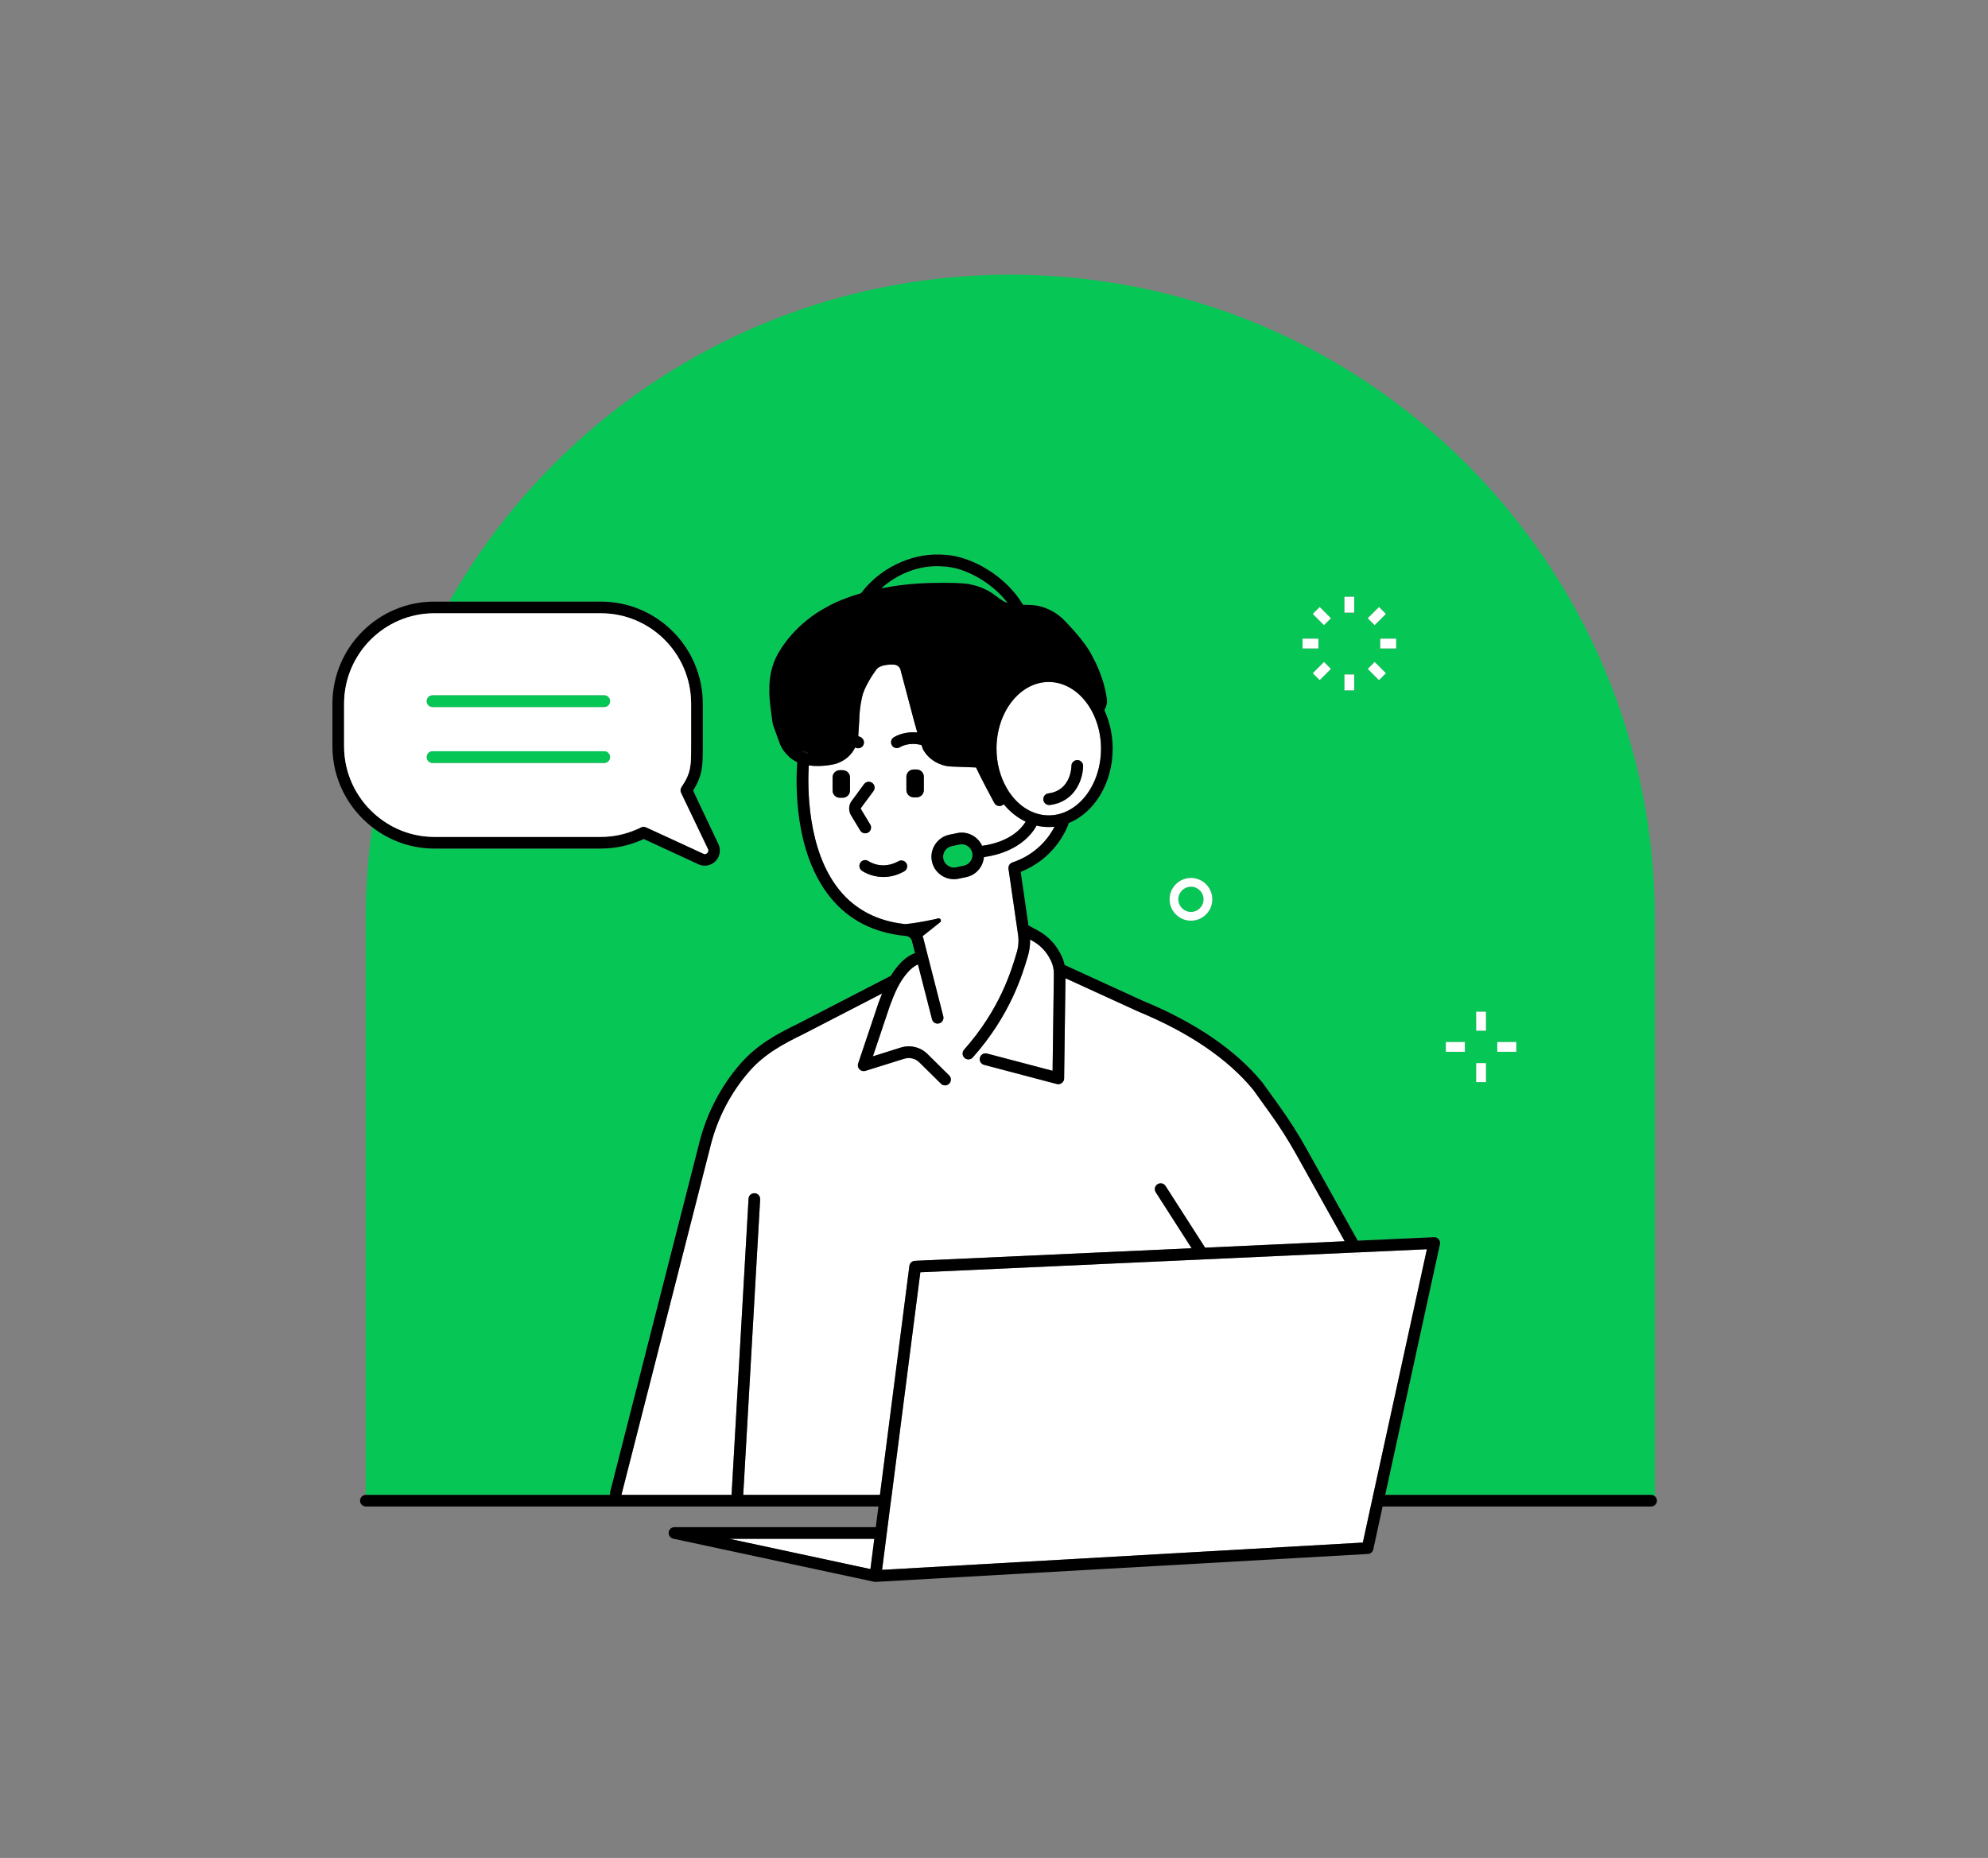 <svg xmlns="http://www.w3.org/2000/svg" fill="none" viewBox="0 0 460 430" height="430" width="460">
<rect x="0" y="0" width="460" height="430" fill="#808080" stroke="none"/>
<path fill="#06C755" d="M339.225 107.255C312.24 80.27 274.95 63.575 233.76 63.575C178.11 63.575 129.585 94.055 103.95 139.235H139.035C152.04 139.235 162.615 149.84 162.615 162.875V172.73C162.615 177.08 162.615 179.405 160.365 182.975L166.32 195.545C166.83 196.97 166.5 198.365 165.54 199.325C164.865 199.985 163.98 200.345 163.065 200.345C162.675 200.345 162.285 200.285 161.895 200.15L148.965 194.18C148.92 194.21 148.875 194.225 148.815 194.24L148.44 194.405C145.47 195.71 142.305 196.385 139.035 196.385H100.485C95.085 196.385 90.105 194.525 86.13 191.435C85.14 198.395 84.615 205.505 84.615 212.735V345.965H141.195C141.135 345.74 141.12 345.515 141.18 345.29L161.88 264.215C163.56 257.63 166.785 251.435 171.225 246.305C175.125 241.775 179.805 239.285 184.65 236.93L205.995 225.905C206.025 225.89 206.055 225.89 206.1 225.875C206.58 225.08 207.12 224.3 207.75 223.565C209.01 222.065 210.225 221.165 211.725 220.565L211.02 217.82C210.855 217.16 210.3 216.68 209.64 216.62C202.275 215.945 196.38 212.945 192.12 207.665C183.645 197.21 184.125 181.145 184.47 176.39C183.615 176 182.82 175.46 182.16 174.71C181.86 174.425 180.9 173.435 180.33 171.815L178.89 167.81C178.86 167.735 178.83 167.645 178.815 167.555C178.65 166.505 177.855 161.285 178.035 159.53C177.99 158.675 177.945 154.28 180.585 150.365C180.675 150.215 184.065 144.26 191.46 140.405C191.61 140.315 194.265 138.74 199.23 137.3C203.445 131.66 210.54 128.105 217.545 128.345L218.4 128.39C224.985 128.66 232.785 133.52 236.535 139.685L236.7 139.955C236.745 139.97 236.79 139.97 236.85 139.97C238.005 139.985 239.115 140 239.895 140.18C240.48 140.255 243.36 140.78 246.03 143.33C246.255 143.555 251.085 148.355 252.78 151.94C252.855 152.045 255.57 156.815 256.14 162.05C256.215 162.695 255.99 163.49 255.54 164.375C256.755 167.015 257.46 170.045 257.46 173.27C257.46 181.28 253.2 188.075 247.32 190.475C246.615 192.455 243.855 198.71 236.175 201.785L237.975 214.175L240.045 215.3C240.795 215.705 241.395 216.095 241.92 216.515C242.475 216.95 242.985 217.43 243.465 217.955C244.275 218.84 245.01 219.935 245.625 221.21C245.94 221.885 246.18 222.605 246.345 223.34L264.405 231.605C276.63 236.645 285.975 243.035 292.14 250.58L296.13 256.13C298.335 259.22 300.405 262.46 302.25 265.775L314.16 287.135L331.8 286.34C332.205 286.295 332.625 286.49 332.895 286.82C333.165 287.135 333.27 287.57 333.18 287.975L320.52 345.965H382.05C382.38 345.965 382.68 346.085 382.92 346.295V212.735C382.92 171.545 366.225 134.255 339.225 107.255ZM275.565 213.08C272.85 213.08 270.63 210.86 270.63 208.13C270.63 205.415 272.85 203.195 275.565 203.195C278.295 203.195 280.515 205.415 280.515 208.13C280.515 210.86 278.295 213.08 275.565 213.08ZM301.395 150.065V147.815H305.055V150.065H301.395ZM305.355 157.4L303.765 155.81L306.36 153.215L307.95 154.805L305.355 157.4ZM306.36 144.68L303.765 142.085L305.355 140.495L307.95 143.09L306.36 144.68ZM313.35 159.77H311.1V156.11H313.35V159.77ZM313.35 141.785H311.1V138.125H313.35V141.785ZM319.08 140.495L320.67 142.085L318.09 144.68L316.485 143.09L319.08 140.495ZM319.08 157.4L316.485 154.805L318.09 153.215L320.67 155.81L319.08 157.4ZM323.04 150.065H319.38V147.815H323.04V150.065ZM338.94 243.425H334.56V241.175H338.94V243.425ZM343.83 250.445H341.58V246.05H343.83V250.445ZM343.83 238.535H341.58V234.155H343.83V238.535ZM350.85 243.425H346.455V241.175H350.85V243.425Z"></path>
<path fill="#06C755" d="M275.57 211.059C277.184 211.059 278.495 209.747 278.495 208.134C278.495 206.522 277.182 205.209 275.57 205.209C273.957 205.209 272.645 206.522 272.645 208.134C272.645 209.747 273.957 211.059 275.57 211.059Z"></path>
<path fill="white" d="M267.84 274.07C268.47 273.68 269.31 273.86 269.7 274.49L278.85 288.755L311.145 287.27L299.895 267.095C298.095 263.87 296.085 260.705 293.925 257.705L289.995 252.23C284.16 245.105 275.175 238.97 263.325 234.08L246.54 226.4L246.225 249.59C246.225 249.995 246.03 250.385 245.7 250.64C245.46 250.82 245.16 250.925 244.875 250.925C244.755 250.925 244.65 250.91 244.53 250.88L227.7 246.44C226.98 246.26 226.545 245.51 226.74 244.79C226.935 244.07 227.67 243.635 228.39 243.83L243.555 247.82L243.855 225.38C243.87 224.345 243.63 223.31 243.195 222.38C242.685 221.33 242.115 220.475 241.47 219.77C241.095 219.365 240.675 218.975 240.24 218.63C239.85 218.315 239.37 218 238.755 217.67L238.35 217.445C238.38 218.72 238.215 219.98 237.855 221.21C236.535 225.665 233.775 234.95 225.09 244.73C224.82 245.03 224.46 245.18 224.085 245.18C223.77 245.18 223.44 245.075 223.185 244.835C222.63 244.34 222.585 243.5 223.08 242.93C231.36 233.6 234 224.72 235.26 220.445C235.665 219.095 235.77 217.685 235.56 216.275L233.355 201.095C233.25 200.45 233.64 199.82 234.255 199.61C239.925 197.69 242.745 193.79 244.005 191.33C243.57 191.375 243.12 191.405 242.67 191.405C241.71 191.405 240.765 191.285 239.85 191.075C238.86 192.92 235.725 197.21 227.67 198.365C227.475 200.57 225.885 202.505 223.605 202.985L221.805 203.36C221.445 203.435 221.085 203.48 220.725 203.48C219.735 203.48 218.76 203.195 217.905 202.64C216.735 201.875 215.925 200.72 215.64 199.355C215.355 198.005 215.61 196.61 216.375 195.44C217.125 194.285 218.295 193.475 219.645 193.19L221.43 192.815C222.795 192.515 224.175 192.785 225.345 193.535C226.2 194.09 226.845 194.855 227.25 195.755C233.76 194.84 236.415 191.69 237.33 190.16C235.425 189.26 233.7 187.88 232.26 186.14C232.2 186.185 232.125 186.23 232.065 186.275C231.84 186.455 231.555 186.545 231.255 186.545C231.165 186.545 231.06 186.53 230.97 186.515C230.58 186.425 230.265 186.185 230.07 185.84C229.71 185.165 226.92 179.99 225.84 177.62C219.84 177.41 219.615 177.38 219.525 177.365C219.45 177.365 215.67 177.035 213.645 173.57C213.615 173.51 213.585 173.45 213.555 173.39C213.54 173.345 213.405 173 213.21 172.43C210.225 171.665 208.38 172.85 208.275 172.91C207.66 173.315 206.835 173.165 206.415 172.55C205.995 171.935 206.145 171.11 206.745 170.69C206.865 170.6 208.965 169.205 212.25 169.52C212.025 168.785 211.8 167.975 211.56 167.075L208.44 155.3C208.425 155.18 208.275 154.43 207.705 154.1C207.66 154.07 207.27 153.8 206.79 153.83C205.875 153.755 203.505 153.845 202.74 155.015C202.725 155.03 202.71 155.06 202.695 155.075C201.915 156.11 199.845 159.275 199.47 161.375C199.44 161.51 198.87 163.79 198.825 166.655L198.6 170.285C198.6 170.285 198.6 170.315 198.585 170.36C198.78 170.45 198.975 170.525 199.17 170.615C199.83 170.96 200.1 171.77 199.77 172.43C199.53 172.91 199.065 173.18 198.57 173.18C198.36 173.18 198.15 173.135 197.955 173.03C197.925 173.015 197.895 173.015 197.865 173C197.19 174.395 195.885 175.985 193.365 176.78C193.14 176.84 190.185 177.59 187.14 177.14C186.855 182.195 186.75 196.775 194.22 205.985C197.925 210.545 203.055 213.2 209.46 213.875C212.7 213.605 216.975 212.585 216.975 212.585C217.44 212.42 217.635 212.78 217.635 212.78C217.845 213.17 217.575 213.41 217.575 213.41L213.495 216.65L213.465 216.635C213.525 216.8 213.6 216.965 213.645 217.145L218.265 235.22C218.445 235.94 218.01 236.675 217.29 236.855C217.185 236.885 217.065 236.9 216.96 236.9C216.345 236.9 215.805 236.495 215.655 235.88L212.4 223.19C211.455 223.625 210.69 224.255 209.805 225.305C208.08 227.36 207.045 229.655 205.86 232.91L201.975 244.475L208.41 242.45C210.615 241.76 213 242.33 214.635 243.965L219.615 248.885C220.155 249.41 220.155 250.265 219.63 250.805C219.36 251.06 219.015 251.195 218.67 251.195C218.325 251.195 217.98 251.075 217.725 250.805L212.745 245.885C211.815 244.955 210.465 244.64 209.22 245.03L200.25 247.835C199.77 247.985 199.245 247.865 198.885 247.49C198.525 247.13 198.405 246.605 198.57 246.125L203.31 232.01C203.565 231.32 203.82 230.63 204.105 229.925L185.865 239.345C181.245 241.595 176.835 243.935 173.265 248.075C169.095 252.89 166.065 258.71 164.49 264.875L143.79 345.965H169.275L173.205 277.43C173.235 276.68 173.865 276.125 174.63 276.155C175.365 276.2 175.935 276.845 175.89 277.58L171.975 345.965H203.61L210.42 292.985C210.495 292.34 211.035 291.83 211.695 291.8L275.73 288.89L267.435 275.945C267.03 275.315 267.21 274.475 267.84 274.07ZM195 184.625H194.31C193.395 184.625 192.645 183.875 192.645 182.96V179.915C192.645 179 193.395 178.25 194.31 178.25H195C195.915 178.25 196.68 179 196.68 179.915V182.96C196.68 183.875 195.915 184.625 195 184.625ZM197.01 185.45L199.935 181.475C200.385 180.875 201.225 180.755 201.825 181.19C202.425 181.64 202.56 182.48 202.11 183.08L199.2 187.01C199.17 187.055 199.17 187.175 199.215 187.265L201.36 190.82C201.75 191.45 201.54 192.29 200.895 192.665C200.685 192.8 200.445 192.86 200.205 192.86C199.74 192.86 199.305 192.635 199.05 192.215L196.845 188.57C196.305 187.505 196.38 186.335 197.01 185.45ZM209.22 201.665C207.465 202.64 205.83 202.97 204.405 202.97C201.51 202.97 199.53 201.59 199.41 201.5C198.81 201.065 198.675 200.225 199.11 199.61C199.545 199.01 200.385 198.875 200.985 199.31C201.12 199.4 204.105 201.425 207.915 199.31C208.56 198.95 209.385 199.19 209.745 199.835C210.105 200.48 209.865 201.305 209.22 201.665ZM213.765 182.855C213.765 183.785 213.015 184.535 212.085 184.535H211.425C210.495 184.535 209.73 183.785 209.73 182.855V179.765C209.73 178.835 210.495 178.085 211.425 178.085H212.085C213.015 178.085 213.765 178.835 213.765 179.765V182.855Z"></path>
<path fill="#06C755" d="M233.19 139.58C232.17 139.22 231.39 138.62 231.345 138.59L229.485 137.225C226.2 135.14 222.99 135.005 222.375 135.005C220.44 134.81 215.82 134.915 215.625 134.915C211.11 135.005 207.21 135.515 203.91 136.16C207.615 132.815 212.565 130.85 217.44 131.045L218.28 131.09C223.425 131.3 229.635 134.915 233.19 139.58Z"></path>
<path fill="#06C755" d="M223.035 200.345L221.25 200.72C221.07 200.765 220.89 200.78 220.71 200.78C220.245 200.78 219.78 200.63 219.375 200.375C218.805 200 218.415 199.445 218.28 198.8C218.145 198.155 218.265 197.48 218.64 196.91C219 196.355 219.555 195.965 220.215 195.83L222 195.455C222.165 195.41 222.345 195.395 222.51 195.395C222.99 195.395 223.47 195.53 223.875 195.8C224.445 196.16 224.835 196.73 224.97 197.375C225.255 198.725 224.385 200.06 223.035 200.345Z"></path>
<path fill="black" d="M166.32 195.545L160.365 182.975C162.615 179.405 162.615 177.08 162.615 172.73V162.875C162.615 149.84 152.04 139.235 139.035 139.235H100.485C87.495 139.235 76.92 149.84 76.92 162.875V172.73C76.92 180.35 80.55 187.115 86.13 191.435C90.105 194.525 95.085 196.385 100.485 196.385H139.035C142.305 196.385 145.47 195.71 148.44 194.405L148.815 194.24C148.875 194.225 148.92 194.21 148.965 194.18L161.895 200.15C162.285 200.285 162.675 200.345 163.065 200.345C163.98 200.345 164.865 199.985 165.54 199.325C166.5 198.365 166.83 196.97 166.32 195.545ZM163.635 197.405C163.53 197.51 163.23 197.75 162.915 197.645L149.64 191.525L149.355 191.42C149.205 191.375 149.055 191.345 148.905 191.345C148.665 191.345 148.44 191.405 148.23 191.51C148.02 191.645 147.93 191.69 147.825 191.735C147.735 191.765 147.615 191.825 147.36 191.93C144.72 193.085 141.93 193.685 139.035 193.685H100.485C95.16 193.685 90.3 191.645 86.61 188.33C82.335 184.49 79.62 178.925 79.62 172.73V162.875C79.62 151.325 88.98 141.935 100.485 141.935H139.035C150.555 141.935 159.915 151.325 159.915 162.875V172.73C159.915 177.185 159.915 178.85 157.68 182.15C157.395 182.57 157.365 183.11 157.605 183.56L163.83 196.565C163.98 197 163.74 197.3 163.635 197.405Z"></path>
<path fill="white" d="M163.83 196.565L157.605 183.56C157.365 183.11 157.395 182.57 157.68 182.15C159.915 178.85 159.915 177.185 159.915 172.73V162.875C159.915 151.325 150.555 141.935 139.035 141.935H100.485C88.98 141.935 79.62 151.325 79.62 162.875V172.73C79.62 178.925 82.335 184.49 86.61 188.33C90.3 191.645 95.16 193.685 100.485 193.685H139.035C141.93 193.685 144.72 193.085 147.36 191.93C147.615 191.825 147.735 191.765 147.825 191.735C147.93 191.69 148.02 191.645 148.23 191.51C148.44 191.405 148.665 191.345 148.905 191.345C149.055 191.345 149.205 191.375 149.355 191.42L149.64 191.525L162.915 197.645C163.23 197.75 163.53 197.51 163.635 197.405C163.74 197.3 163.98 197 163.83 196.565ZM139.8 176.57H100.095C99.345 176.57 98.745 175.97 98.745 175.22C98.745 174.485 99.345 173.87 100.095 173.87H139.8C140.55 173.87 141.15 174.485 141.15 175.22C141.15 175.97 140.55 176.57 139.8 176.57ZM139.8 163.625H100.095C99.345 163.625 98.745 163.025 98.745 162.275C98.745 161.525 99.345 160.925 100.095 160.925H139.8C140.55 160.925 141.15 161.525 141.15 162.275C141.15 163.025 140.55 163.625 139.8 163.625Z"></path>
<path fill="white" d="M314.805 289.82C314.685 289.985 314.55 290.15 314.34 290.255C314.145 290.375 313.92 290.435 313.695 290.435C313.29 290.435 312.9 290.24 312.645 289.91L314.805 289.82Z"></path>
<path fill="black" d="M202.56 366.11V366.125C202.47 366.125 202.38 366.11 202.29 366.08C202.38 366.095 202.47 366.11 202.56 366.11Z"></path>
<path fill="white" d="M202.305 356.135L201.405 363.14L168.78 356.135H202.305Z"></path>
<path fill="white" d="M330.165 289.115L317.745 345.965L317.55 346.88L317.16 348.65L315.345 357.005L204.105 363.32L205.98 348.65L206.22 346.88L206.34 345.965L212.955 294.455L312.645 289.91C312.9 290.24 313.29 290.435 313.695 290.435C313.92 290.435 314.145 290.375 314.34 290.255C314.55 290.15 314.685 289.985 314.805 289.82L330.165 289.115Z"></path>
<path fill="black" d="M187.005 174.365C186.495 174.26 186.03 174.095 185.595 173.885C185.745 173.855 185.925 173.825 186.09 173.855C186.465 173.9 186.78 174.08 187.005 174.365Z"></path>
<path fill="white" d="M253.74 167.105C253.575 166.625 253.395 166.16 253.185 165.695C252.99 165.23 252.765 164.795 252.525 164.36C250.335 160.43 246.735 157.835 242.67 157.835C236.01 157.835 230.58 164.765 230.58 173.27C230.58 176.63 231.435 179.735 232.875 182.27C233.1 182.675 233.34 183.05 233.58 183.425C233.85 183.8 234.12 184.16 234.405 184.505C236.565 187.1 239.475 188.705 242.67 188.705C249.33 188.705 254.76 181.79 254.76 173.27C254.76 171.08 254.4 168.995 253.74 167.105ZM242.94 186.305H242.76C242.085 186.305 241.515 185.81 241.425 185.135C241.32 184.4 241.845 183.71 242.58 183.62C247.83 182.945 247.92 177.485 247.92 177.245C247.92 176.495 248.565 175.91 249.285 175.91C250.02 175.91 250.62 176.525 250.62 177.26C250.605 180.05 248.985 185.525 242.94 186.305Z"></path>
<path fill="black" d="M382.92 346.295C382.68 346.085 382.38 345.965 382.05 345.965H320.52L333.18 287.975C333.27 287.57 333.165 287.135 332.895 286.82C332.625 286.49 332.205 286.295 331.8 286.34L314.16 287.135L302.25 265.775C300.405 262.46 298.335 259.22 296.13 256.13L292.14 250.58C285.975 243.035 276.63 236.645 264.405 231.605L246.345 223.34C246.18 222.605 245.94 221.885 245.625 221.21C245.01 219.935 244.275 218.84 243.465 217.955C242.985 217.43 242.475 216.95 241.92 216.515C241.395 216.095 240.795 215.705 240.045 215.3L237.975 214.175L236.175 201.785C243.855 198.71 246.615 192.455 247.32 190.475C253.2 188.075 257.46 181.28 257.46 173.27C257.46 170.045 256.755 167.015 255.54 164.375C255.99 163.49 256.215 162.695 256.14 162.05C255.57 156.815 252.855 152.045 252.78 151.94C251.085 148.355 246.255 143.555 246.03 143.33C243.36 140.78 240.48 140.255 239.895 140.18C239.115 140 238.005 139.985 236.85 139.97C236.79 139.97 236.745 139.97 236.7 139.955L236.535 139.685C232.785 133.52 224.985 128.66 218.4 128.39L217.545 128.345C210.54 128.105 203.445 131.66 199.23 137.3C194.265 138.74 191.61 140.315 191.46 140.405C184.065 144.26 180.675 150.215 180.585 150.365C177.945 154.28 177.99 158.675 178.035 159.53C177.855 161.285 178.65 166.505 178.815 167.555C178.83 167.645 178.86 167.735 178.89 167.81L180.33 171.815C180.9 173.435 181.86 174.425 182.16 174.71C182.82 175.46 183.615 176 184.47 176.39C184.125 181.145 183.645 197.21 192.12 207.665C196.38 212.945 202.275 215.945 209.64 216.62C210.3 216.68 210.855 217.16 211.02 217.82L211.725 220.565C210.225 221.165 209.01 222.065 207.75 223.565C207.12 224.3 206.58 225.08 206.1 225.875C206.055 225.89 206.025 225.89 205.995 225.905L184.65 236.93C179.805 239.285 175.125 241.775 171.225 246.305C166.785 251.435 163.56 257.63 161.88 264.215L141.18 345.29C141.12 345.515 141.135 345.74 141.195 345.965H84.615C83.895 345.995 83.31 346.58 83.31 347.315C83.31 348.05 83.925 348.65 84.66 348.65H203.265L202.65 353.435H156.06C155.37 353.435 154.785 353.96 154.725 354.635C154.65 355.325 155.1 355.955 155.775 356.105L202.275 366.08H202.29C202.38 366.095 202.47 366.11 202.56 366.11L202.785 366.095L316.515 359.645C317.115 359.615 317.625 359.18 317.76 358.595L319.92 348.65H382.05C382.8 348.65 383.4 348.05 383.4 347.315C383.4 346.895 383.205 346.535 382.92 346.295ZM201.405 363.14L168.78 356.135H202.305L201.405 363.14ZM242.67 157.835C246.735 157.835 250.335 160.43 252.525 164.36C252.765 164.795 252.99 165.23 253.185 165.695C253.395 166.16 253.575 166.625 253.74 167.105C254.4 168.995 254.76 171.08 254.76 173.27C254.76 181.79 249.33 188.705 242.67 188.705C239.475 188.705 236.565 187.1 234.405 184.505C234.12 184.16 233.85 183.8 233.58 183.425C233.34 183.05 233.1 182.675 232.875 182.27C231.435 179.735 230.58 176.63 230.58 173.27C230.58 164.765 236.01 157.835 242.67 157.835ZM217.44 131.045L218.28 131.09C223.425 131.3 229.635 134.915 233.19 139.58C232.17 139.22 231.39 138.62 231.345 138.59L229.485 137.225C226.2 135.14 222.99 135.005 222.375 135.005C220.44 134.81 215.82 134.915 215.625 134.915C211.11 135.005 207.21 135.515 203.91 136.16C207.615 132.815 212.565 130.85 217.44 131.045ZM185.595 173.885C185.745 173.855 185.925 173.825 186.09 173.855C186.465 173.9 186.78 174.08 187.005 174.365C186.495 174.26 186.03 174.095 185.595 173.885ZM171.975 345.965L175.89 277.58C175.935 276.845 175.365 276.2 174.63 276.155C173.865 276.125 173.235 276.68 173.205 277.43L169.275 345.965H143.79L164.49 264.875C166.065 258.71 169.095 252.89 173.265 248.075C176.835 243.935 181.245 241.595 185.865 239.345L204.105 229.925C203.82 230.63 203.565 231.32 203.31 232.01L198.57 246.125C198.405 246.605 198.525 247.13 198.885 247.49C199.245 247.865 199.77 247.985 200.25 247.835L209.22 245.03C210.465 244.64 211.815 244.955 212.745 245.885L217.725 250.805C217.98 251.075 218.325 251.195 218.67 251.195C219.015 251.195 219.36 251.06 219.63 250.805C220.155 250.265 220.155 249.41 219.615 248.885L214.635 243.965C213 242.33 210.615 241.76 208.41 242.45L201.975 244.475L205.86 232.91C207.045 229.655 208.08 227.36 209.805 225.305C210.69 224.255 211.455 223.625 212.4 223.19L215.655 235.88C215.805 236.495 216.345 236.9 216.96 236.9C217.065 236.9 217.185 236.885 217.29 236.855C218.01 236.675 218.445 235.94 218.265 235.22L213.645 217.145C213.6 216.965 213.525 216.8 213.465 216.635L213.495 216.65L217.575 213.41C217.575 213.41 217.845 213.17 217.635 212.78C217.635 212.78 217.44 212.42 216.975 212.585C216.975 212.585 212.7 213.605 209.46 213.875C203.055 213.2 197.925 210.545 194.22 205.985C186.75 196.775 186.855 182.195 187.14 177.14C190.185 177.59 193.14 176.84 193.365 176.78C195.885 175.985 197.19 174.395 197.865 173C197.895 173.015 197.925 173.015 197.955 173.03C198.15 173.135 198.36 173.18 198.57 173.18C199.065 173.18 199.53 172.91 199.77 172.43C200.1 171.77 199.83 170.96 199.17 170.615C198.975 170.525 198.78 170.45 198.585 170.36C198.6 170.315 198.6 170.285 198.6 170.285L198.825 166.655C198.87 163.79 199.44 161.51 199.47 161.375C199.845 159.275 201.915 156.11 202.695 155.075C202.71 155.06 202.725 155.03 202.74 155.015C203.505 153.845 205.875 153.755 206.79 153.83C207.27 153.8 207.66 154.07 207.705 154.1C208.275 154.43 208.425 155.18 208.44 155.3L211.56 167.075C211.8 167.975 212.025 168.785 212.25 169.52C208.965 169.205 206.865 170.6 206.745 170.69C206.145 171.11 205.995 171.935 206.415 172.55C206.835 173.165 207.66 173.315 208.275 172.91C208.38 172.85 210.225 171.665 213.21 172.43C213.405 173 213.54 173.345 213.555 173.39C213.585 173.45 213.615 173.51 213.645 173.57C215.67 177.035 219.45 177.365 219.525 177.365C219.615 177.38 219.84 177.41 225.84 177.62C226.92 179.99 229.71 185.165 230.07 185.84C230.265 186.185 230.58 186.425 230.97 186.515C231.06 186.53 231.165 186.545 231.255 186.545C231.555 186.545 231.84 186.455 232.065 186.275C232.125 186.23 232.2 186.185 232.26 186.14C233.7 187.88 235.425 189.26 237.33 190.16C236.415 191.69 233.76 194.84 227.25 195.755C226.845 194.855 226.2 194.09 225.345 193.535C224.175 192.785 222.795 192.515 221.43 192.815L219.645 193.19C218.295 193.475 217.125 194.285 216.375 195.44C215.61 196.61 215.355 198.005 215.64 199.355C215.925 200.72 216.735 201.875 217.905 202.64C218.76 203.195 219.735 203.48 220.725 203.48C221.085 203.48 221.445 203.435 221.805 203.36L223.605 202.985C225.885 202.505 227.475 200.57 227.67 198.365C235.725 197.21 238.86 192.92 239.85 191.075C240.765 191.285 241.71 191.405 242.67 191.405C243.12 191.405 243.57 191.375 244.005 191.33C242.745 193.79 239.925 197.69 234.255 199.61C233.64 199.82 233.25 200.45 233.355 201.095L235.56 216.275C235.77 217.685 235.665 219.095 235.26 220.445C234 224.72 231.36 233.6 223.08 242.93C222.585 243.5 222.63 244.34 223.185 244.835C223.44 245.075 223.77 245.18 224.085 245.18C224.46 245.18 224.82 245.03 225.09 244.73C233.775 234.95 236.535 225.665 237.855 221.21C238.215 219.98 238.38 218.72 238.35 217.445L238.755 217.67C239.37 218 239.85 218.315 240.24 218.63C240.675 218.975 241.095 219.365 241.47 219.77C242.115 220.475 242.685 221.33 243.195 222.38C243.63 223.31 243.87 224.345 243.855 225.38L243.555 247.82L228.39 243.83C227.67 243.635 226.935 244.07 226.74 244.79C226.545 245.51 226.98 246.26 227.7 246.44L244.53 250.88C244.65 250.91 244.755 250.925 244.875 250.925C245.16 250.925 245.46 250.82 245.7 250.64C246.03 250.385 246.225 249.995 246.225 249.59L246.54 226.4L263.325 234.08C275.175 238.97 284.16 245.105 289.995 252.23L293.925 257.705C296.085 260.705 298.095 263.87 299.895 267.095L311.145 287.27L278.85 288.755L269.7 274.49C269.31 273.86 268.47 273.68 267.84 274.07C267.21 274.475 267.03 275.315 267.435 275.945L275.73 288.89L211.695 291.8C211.035 291.83 210.495 292.34 210.42 292.985L203.61 345.965H171.975ZM223.035 200.345L221.25 200.72C221.07 200.765 220.89 200.78 220.71 200.78C220.245 200.78 219.78 200.63 219.375 200.375C218.805 200 218.415 199.445 218.28 198.8C218.145 198.155 218.265 197.48 218.64 196.91C219 196.355 219.555 195.965 220.215 195.83L222 195.455C222.165 195.41 222.345 195.395 222.51 195.395C222.99 195.395 223.47 195.53 223.875 195.8C224.445 196.16 224.835 196.73 224.97 197.375C225.255 198.725 224.385 200.06 223.035 200.345ZM317.745 345.965L317.55 346.88L317.16 348.65L315.345 357.005L204.105 363.32L205.98 348.65L206.22 346.88L206.34 345.965L212.955 294.455L312.645 289.91L314.805 289.82L330.165 289.115L317.745 345.965Z"></path>
<path fill="black" d="M250.62 177.26C250.605 180.05 248.985 185.525 242.94 186.305H242.76C242.085 186.305 241.515 185.81 241.425 185.135C241.32 184.4 241.845 183.71 242.58 183.62C247.83 182.945 247.92 177.485 247.92 177.245C247.92 176.495 248.565 175.91 249.285 175.91C250.02 175.91 250.62 176.525 250.62 177.26Z"></path>
<path fill="black" d="M199.2 187.01C199.17 187.055 199.17 187.175 199.215 187.265L201.36 190.82C201.75 191.45 201.54 192.29 200.895 192.665C200.685 192.8 200.445 192.86 200.205 192.86C199.74 192.86 199.305 192.635 199.05 192.215L196.845 188.57C196.305 187.505 196.38 186.335 197.01 185.45L199.935 181.475C200.385 180.875 201.225 180.755 201.825 181.19C202.425 181.64 202.56 182.48 202.11 183.08L199.2 187.01Z"></path>
<path fill="black" d="M209.22 201.665C207.465 202.64 205.83 202.97 204.405 202.97C201.51 202.97 199.53 201.59 199.41 201.5C198.81 201.065 198.675 200.225 199.11 199.61C199.545 199.01 200.385 198.875 200.985 199.31C201.12 199.4 204.105 201.425 207.915 199.31C208.56 198.95 209.385 199.19 209.745 199.835C210.105 200.48 209.865 201.305 209.22 201.665Z"></path>
<path fill="black" d="M212.085 178.085H211.41C210.482 178.085 209.73 178.837 209.73 179.765V182.855C209.73 183.783 210.482 184.535 211.41 184.535H212.085C213.013 184.535 213.765 183.783 213.765 182.855V179.765C213.765 178.837 213.013 178.085 212.085 178.085Z"></path>
<path fill="black" d="M196.68 179.915V182.96C196.68 183.875 195.915 184.625 195 184.625H194.31C193.395 184.625 192.645 183.875 192.645 182.96V179.915C192.645 179 193.395 178.25 194.31 178.25H195C195.915 178.25 196.68 179 196.68 179.915Z"></path>
<path fill="#06C755" d="M141.15 162.275C141.15 163.025 140.55 163.625 139.8 163.625H100.095C99.345 163.625 98.745 163.025 98.745 162.275C98.745 161.525 99.345 160.925 100.095 160.925H139.8C140.55 160.925 141.15 161.525 141.15 162.275Z"></path>
<path fill="#06C755" d="M141.15 175.22C141.15 175.97 140.55 176.57 139.8 176.57H100.095C99.345 176.57 98.745 175.97 98.745 175.22C98.745 174.485 99.345 173.87 100.095 173.87H139.8C140.55 173.87 141.15 174.485 141.15 175.22Z"></path>
<path fill="white" d="M319.082 140.496L316.494 143.084L318.085 144.675L320.673 142.087L319.082 140.496Z"></path>
<path fill="white" d="M306.359 153.216L303.771 155.804L305.362 157.395L307.95 154.807L306.359 153.216Z"></path>
<path fill="white" d="M318.083 153.216L316.492 154.807L319.081 157.395L320.671 155.804L318.083 153.216Z"></path>
<path fill="white" d="M305.362 140.496L303.771 142.087L306.36 144.675L307.95 143.084L305.362 140.496Z"></path>
<path fill="white" d="M323.046 147.819H319.386V150.069H323.046V147.819Z"></path>
<path fill="white" d="M305.057 147.819H301.397V150.069H305.057V147.819Z"></path>
<path fill="white" d="M313.346 156.11H311.096V159.77H313.346V156.11Z"></path>
<path fill="white" d="M313.346 138.12H311.096V141.78H313.346V138.12Z"></path>
<path fill="white" d="M343.827 234.149H341.577V238.536H343.827V234.149Z"></path>
<path fill="white" d="M343.827 246.05H341.577V250.439H343.827V246.05Z"></path>
<path fill="white" d="M350.847 241.169H346.46V243.419H350.847V241.169Z"></path>
<path fill="white" d="M338.945 241.169H334.557V243.419H338.945V241.169Z"></path>
<path fill="white" d="M275.57 213.074C278.294 213.074 280.509 210.857 280.509 208.134C280.509 205.412 278.294 203.195 275.57 203.195C272.846 203.195 270.63 205.412 270.63 208.134C270.63 210.857 272.846 213.074 275.57 213.074ZM275.57 205.208C277.184 205.208 278.495 206.52 278.495 208.133C278.495 209.745 277.182 211.058 275.57 211.058C273.957 211.058 272.645 209.745 272.645 208.133C272.645 206.52 273.957 205.208 275.57 205.208Z"></path>
</svg>